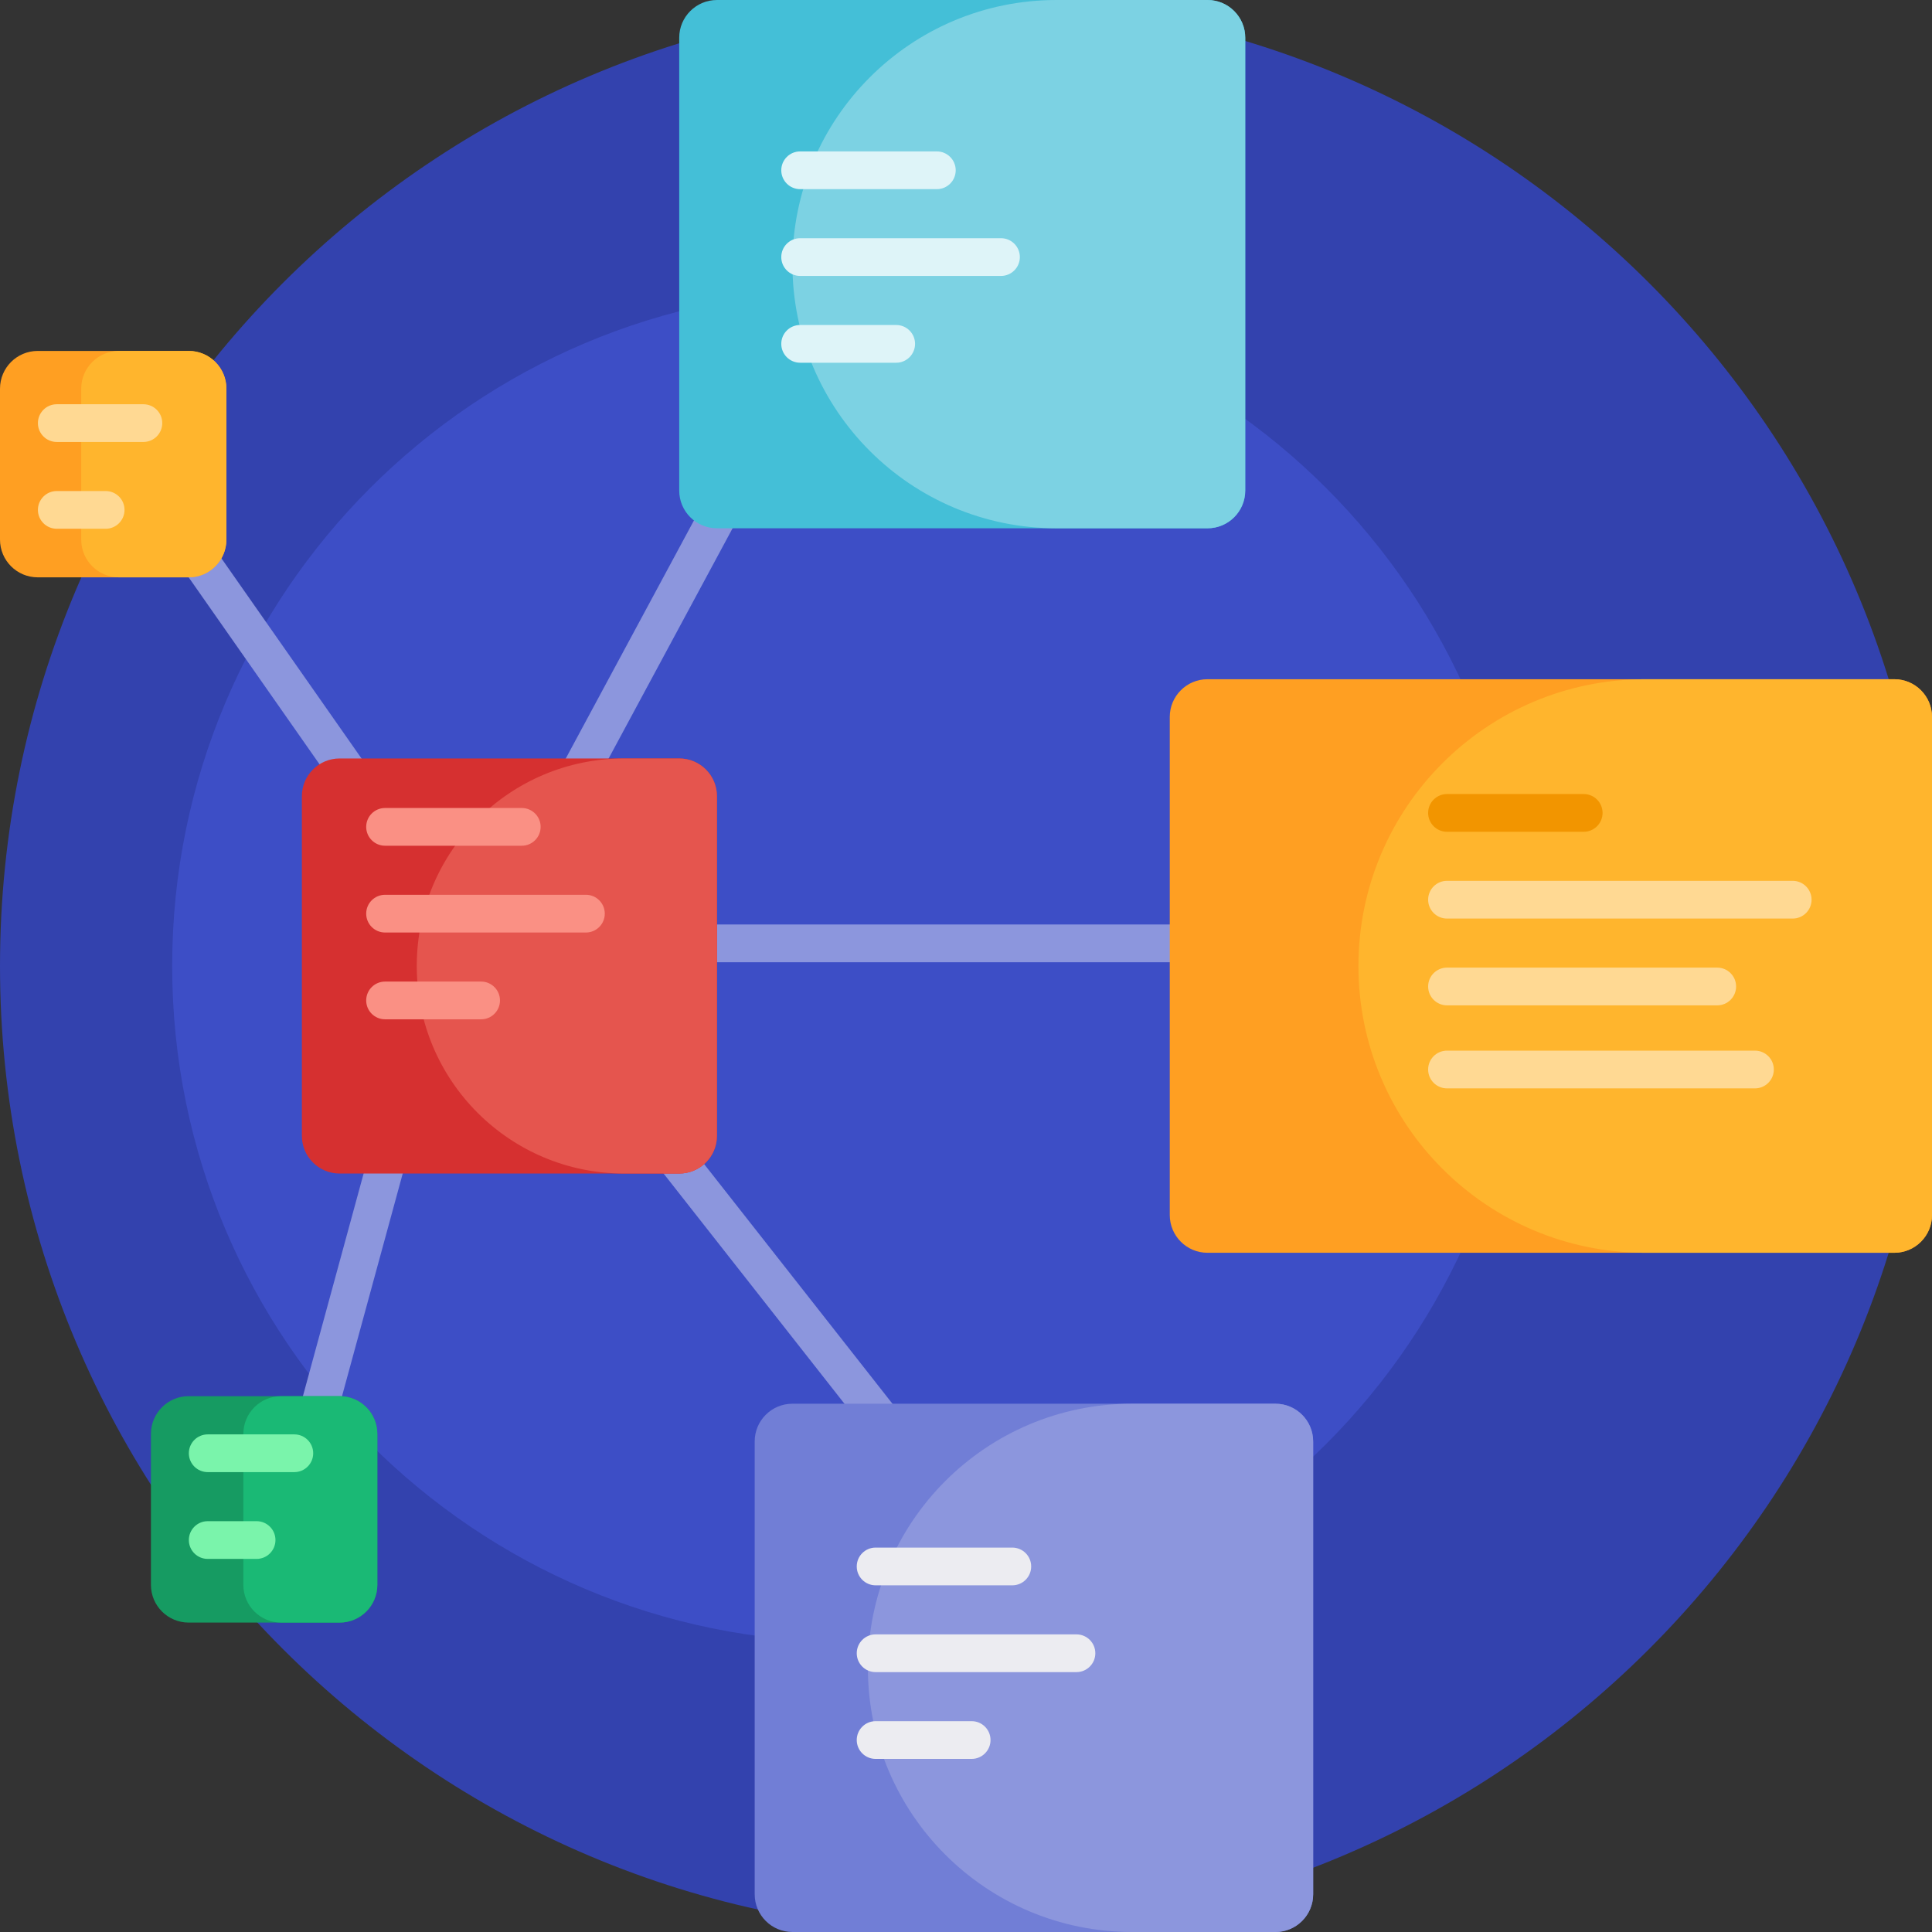 <svg id="Capa_1" enable-background="new 0 0 512 512" height="512" viewBox="0 0 512 512" width="512" xmlns="http://www.w3.org/2000/svg"><rect x="0" y="0" width="512" height="512" fill="#333333" stroke="none"/><g><path d="m512 256c0 141.385-114.615 256-256 256s-256-114.615-256-256 114.615-256 256-256 256 114.615 256 256z" fill="#3342ae"/><path d="m403.917 256c0 98.938-80.205 179.144-179.144 179.144s-179.144-80.206-179.144-179.144 80.206-179.144 179.144-179.144 179.144 80.206 179.144 179.144z" fill="#3d4ec6"/><path d="m105.904 232.867-70-100c-1.583-2.262-1.033-5.38 1.229-6.963 2.262-1.585 5.38-1.034 6.963 1.229l70 100c1.583 2.262 1.033 5.38-1.229 6.963-.873.611-1.873.904-2.863.904-1.576 0-3.128-.743-4.1-2.133zm106.467-137.269c-2.432-1.31-5.464-.399-6.773 2.032l-70 130c-1.309 2.431-.399 5.463 2.032 6.772.754.406 1.566.599 2.366.599 1.78 0 3.503-.953 4.407-2.631l70-130c1.308-2.431.399-5.463-2.032-6.772zm137.629 149.402h-180c-2.761 0-5 2.238-5 5s2.239 5 5 5h180c2.761 0 5-2.238 5-5s-2.239-5-5-5zm-196.068 21.911c-1.706-2.172-4.849-2.548-7.021-.843-2.171 1.706-2.548 4.85-.842 7.021l110 140c.986 1.256 2.453 1.911 3.935 1.911 1.081 0 2.17-.349 3.086-1.068 2.171-1.706 2.548-4.85.842-7.021zm-42.617 8.265c-2.663-.729-5.413.844-6.139 3.509l-30 110c-.727 2.664.844 5.413 3.508 6.14.44.12.883.177 1.318.177 2.199 0 4.214-1.462 4.821-3.686l30-110c.727-2.665-.844-5.414-3.508-6.14z" fill="#8c96dd"/><path d="m100 380v40c0 5.523-4.477 10-10 10h-40c-5.523 0-10-4.477-10-10v-40c0-5.523 4.477-10 10-10h40c5.523 0 10 4.477 10 10z" fill="#169b62"/><path d="m90 430h-15.511c-5.523 0-10-4.477-10-10v-40c0-5.523 4.477-10 10-10h15.511c5.523 0 10 4.477 10 10v40c0 5.523-4.477 10-10 10z" fill="#1ab975"/><path d="m73 408.127c0 2.762-2.239 5-5 5h-12.954c-2.761 0-5-2.238-5-5 0-2.761 2.239-5 5-5h12.954c2.761 0 5 2.239 5 5zm5-28h-22.954c-2.761 0-5 2.239-5 5 0 2.762 2.239 5 5 5h22.954c2.761 0 5-2.238 5-5 0-2.761-2.239-5-5-5z" fill="#7af4ab"/><path d="m320 140h-130c-5.523 0-10-4.477-10-10v-120c0-5.523 4.477-10 10-10h130c5.523 0 10 4.477 10 10v120c0 5.523-4.477 10-10 10z" fill="#44bfd7"/><path d="m320 140h-40c-38.66 0-70-31.34-70-70 0-38.66 31.34-70 70-70h40c5.523 0 10 4.477 10 10v120c0 5.523-4.477 10-10 10z" fill="#7cd2e3"/><path d="m242.5 91.127c0 2.762-2.239 5-5 5h-25.455c-2.761 0-5-2.238-5-5 0-2.761 2.239-5 5-5h25.455c2.762 0 5 2.239 5 5zm22.773-28h-53.227c-2.761 0-5 2.239-5 5 0 2.762 2.239 5 5 5h53.227c2.761 0 5-2.238 5-5 0-2.761-2.238-5-5-5zm-53.227-13h36.227c2.761 0 5-2.238 5-5 0-2.761-2.239-5-5-5h-36.227c-2.761 0-5 2.239-5 5 0 2.762 2.238 5 5 5z" fill="#def4f8"/><path d="m338 512h-128c-5.523 0-10-4.477-10-10v-120c0-5.523 4.477-10 10-10h128c5.523 0 10 4.477 10 10v120c0 5.523-4.477 10-10 10z" fill="#717ed6"/><path d="m338 512h-38c-38.66 0-70-31.34-70-70 0-38.66 31.34-70 70-70h38c5.523 0 10 4.477 10 10v120c0 5.523-4.477 10-10 10z" fill="#8c96dd"/><path d="m262.5 461.127c0 2.762-2.239 5-5 5h-25.455c-2.761 0-5-2.238-5-5 0-2.761 2.239-5 5-5h25.455c2.762 0 5 2.239 5 5zm22.773-28h-53.227c-2.761 0-5 2.239-5 5 0 2.762 2.239 5 5 5h53.227c2.761 0 5-2.238 5-5 0-2.761-2.238-5-5-5zm-53.227-13h36.227c2.761 0 5-2.238 5-5 0-2.761-2.239-5-5-5h-36.227c-2.761 0-5 2.239-5 5 0 2.762 2.238 5 5 5z" fill="#ececf1"/><path d="m180 311h-90c-5.523 0-10-4.477-10-10v-90c0-5.523 4.477-10 10-10h90c5.523 0 10 4.477 10 10v90c0 5.523-4.477 10-10 10z" fill="#d63030"/><path d="m180 311h-14.553c-30.376 0-55-24.624-55-55 0-30.376 24.624-55 55-55h14.553c5.523 0 10 4.477 10 10v90c0 5.523-4.477 10-10 10z" fill="#e5554e"/><path d="m132.5 265.127c0 2.762-2.239 5-5 5h-25.455c-2.761 0-5-2.238-5-5 0-2.761 2.239-5 5-5h25.455c2.762 0 5 2.239 5 5zm22.773-28h-53.227c-2.761 0-5 2.239-5 5 0 2.762 2.239 5 5 5h53.227c2.761 0 5-2.238 5-5 0-2.761-2.238-5-5-5zm-53.227-13h36.227c2.761 0 5-2.238 5-5 0-2.761-2.239-5-5-5h-36.227c-2.761 0-5 2.239-5 5 0 2.762 2.238 5 5 5z" fill="#fa9084"/><path d="m50 153h-40c-5.523 0-10-4.477-10-10v-40c0-5.523 4.477-10 10-10h40c5.523 0 10 4.477 10 10v40c0 5.523-4.477 10-10 10zm462 169v-132c0-5.523-4.477-10-10-10h-182c-5.523 0-10 4.477-10 10v132c0 5.523 4.477 10 10 10h182c5.523 0 10-4.477 10-10z" fill="#ff9f22"/><path d="m50 153h-18.477c-5.523 0-10-4.477-10-10v-40c0-5.523 4.477-10 10-10h18.477c5.523 0 10 4.477 10 10v40c0 5.523-4.477 10-10 10zm462 169v-132c0-5.523-4.477-10-10-10h-66c-41.974 0-76 34.026-76 76 0 41.974 34.026 76 76 76h66c5.523 0 10-4.477 10-10z" fill="#ffb52d"/><path d="m419.697 220.429h-36.227c-2.761 0-5-2.239-5-5 0-2.761 2.239-5 5-5h36.227c2.761 0 5 2.239 5 5 0 2.761-2.239 5-5 5z" fill="#f29500"/><path d="m28 140.128h-12.954c-2.761 0-5-2.239-5-5 0-2.761 2.239-5 5-5h12.954c2.761 0 5 2.239 5 5 0 2.761-2.239 5-5 5zm15-28c0-2.761-2.239-5-5-5h-22.954c-2.761 0-5 2.239-5 5 0 2.761 2.239 5 5 5h22.954c2.761 0 5-2.239 5-5zm417.083 149.301c0-2.761-2.239-5-5-5h-71.613c-2.761 0-5 2.239-5 5 0 2.761 2.239 5 5 5h71.614c2.761 0 4.999-2.239 4.999-5zm10 22c0-2.761-2.239-5-5-5h-81.613c-2.761 0-5 2.239-5 5 0 2.761 2.239 5 5 5h81.614c2.761 0 4.999-2.239 4.999-5zm10-45c0-2.761-2.239-5-5-5h-91.613c-2.761 0-5 2.239-5 5 0 2.761 2.239 5 5 5h91.614c2.761 0 4.999-2.239 4.999-5z" fill="#ffd993"/></g></svg>